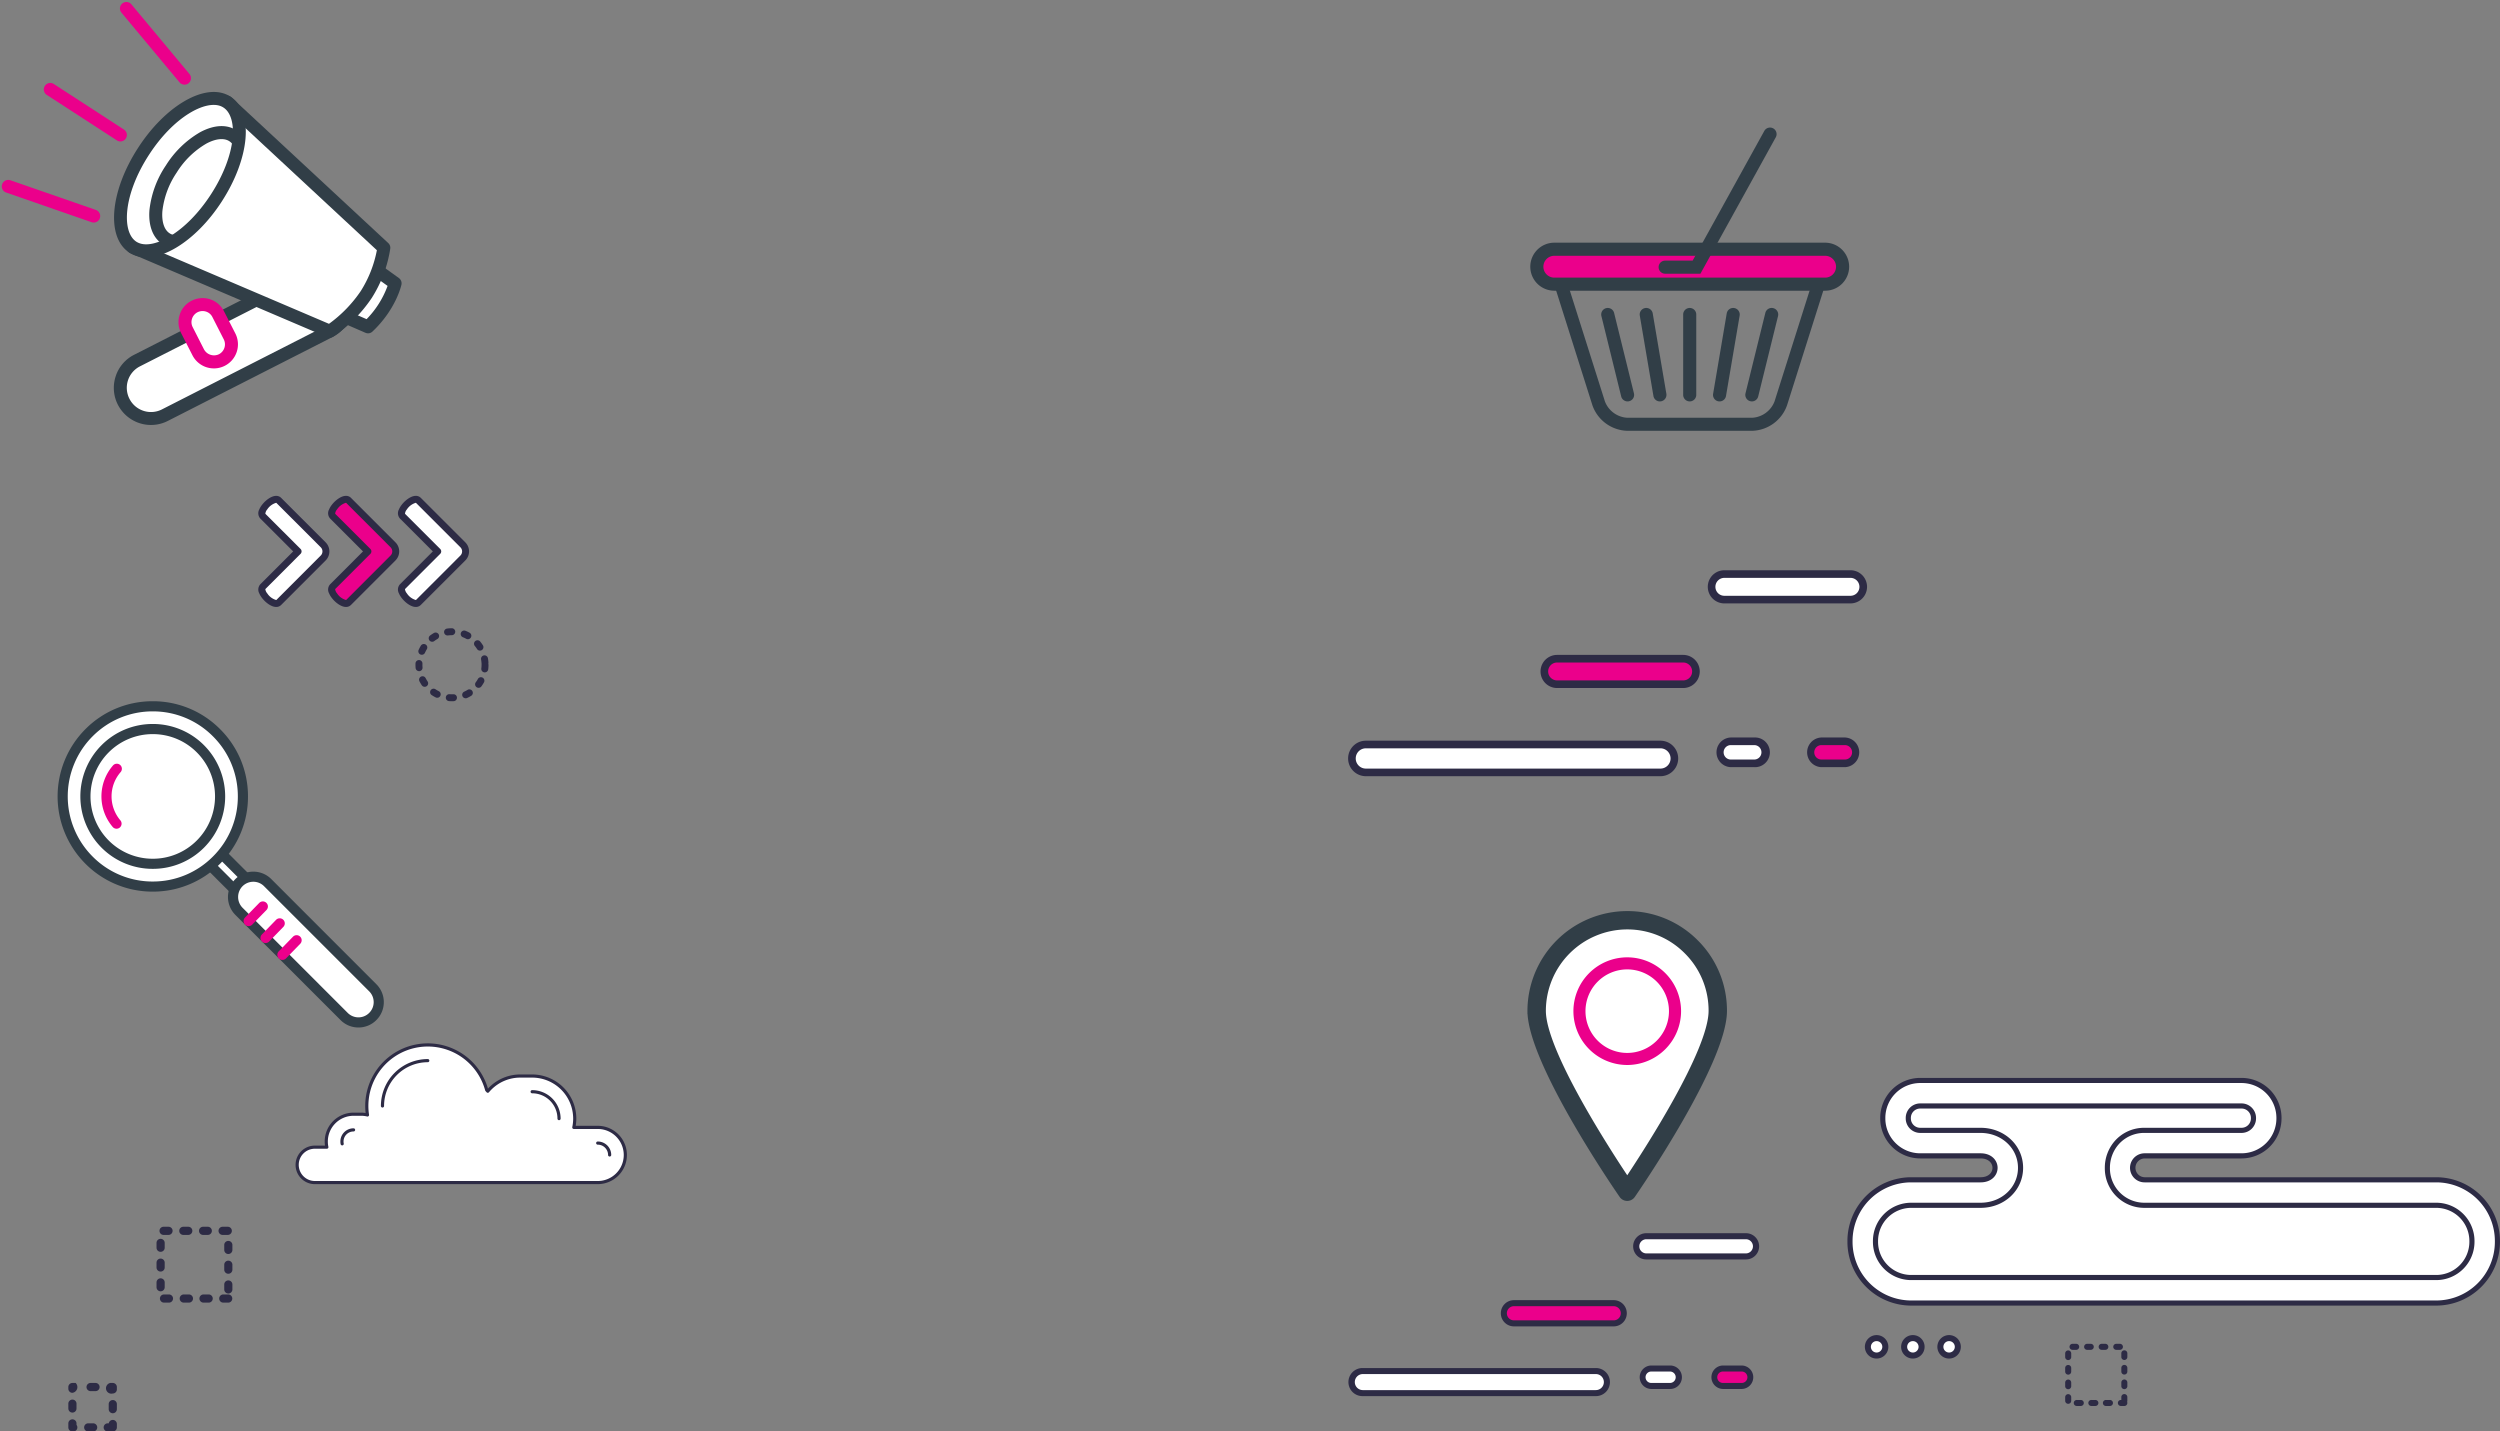 <svg xmlns="http://www.w3.org/2000/svg" width="791.209" height="453.039" viewBox="0 0 791.209 453.039">
  <rect x="0" y="0" width="791.209" height="453.039" fill="#808080" stroke="none"/>
  <g id="Group_1560" data-name="Group 1560" transform="translate(-668.588 -209.657)">
    <g id="Group_1549" data-name="Group 1549" transform="translate(1271.422 222.278)">
      <path id="Path_5175" data-name="Path 5175" d="M-54.908,87.524H-94.528A12.083,12.083,0,0,1-105.5,79.495l-11.5-36.354a7.207,7.207,0,0,1,.867-6.5,7.165,7.165,0,0,1,5.935-2.794h70.967A7.169,7.169,0,0,1-33.3,36.644a7.207,7.207,0,0,1,.867,6.5l-11.5,36.354A12.083,12.083,0,0,1-54.908,87.524ZM-110.205,38a3.063,3.063,0,0,0-2.586,1.1,3.093,3.093,0,0,0-.257,2.808l11.5,36.34a8.074,8.074,0,0,0,7.024,5.145h39.619a8.074,8.074,0,0,0,7.024-5.145l11.5-36.34a3.093,3.093,0,0,0-.257-2.808A3.069,3.069,0,0,0-39.238,38Z" transform="translate(6.652 36.198)" fill="#313e47"/>
      <path id="Path_5176" data-name="Path 5176" d="M-109.465,65.563a2.082,2.082,0,0,1-2.08-2.08V38.05a2.074,2.074,0,0,1,2.08-2.066A2.071,2.071,0,0,1-107.4,38.05V63.483A2.079,2.079,0,0,1-109.465,65.563Z" transform="translate(41.406 48.86)" fill="#313e47"/>
      <path id="Path_5177" data-name="Path 5177" d="M-107.142,65.564a2.056,2.056,0,0,1-2.039-1.726L-113.5,38.4a2.079,2.079,0,0,1,1.7-2.392,2.071,2.071,0,0,1,2.392,1.7l4.32,25.433a2.089,2.089,0,0,1-1.7,2.392A3.284,3.284,0,0,1-107.142,65.564Z" transform="translate(29.633 48.86)" fill="#313e47"/>
      <path id="Path_5178" data-name="Path 5178" d="M-106.95,65.567a2.089,2.089,0,0,1-2.011-1.581l-6.261-25.433a2.071,2.071,0,0,1,1.512-2.51,2.076,2.076,0,0,1,2.51,1.525L-104.925,63a2.062,2.062,0,0,1-1.525,2.5A1.93,1.93,0,0,1-106.95,65.567Z" transform="translate(19.206 48.857)" fill="#313e47"/>
      <path id="Path_5179" data-name="Path 5179" d="M-108.112,65.564a3.282,3.282,0,0,1-.354-.028,2.069,2.069,0,0,1-1.685-2.392l4.306-25.433a2.071,2.071,0,0,1,2.392-1.7,2.082,2.082,0,0,1,1.7,2.392l-4.32,25.433A2.061,2.061,0,0,1-108.112,65.564Z" transform="translate(49.49 48.86)" fill="#313e47"/>
      <path id="Path_5180" data-name="Path 5180" d="M-106.638,65.567a1.909,1.909,0,0,1-.485-.069,2.062,2.062,0,0,1-1.525-2.5l6.275-25.433a2.066,2.066,0,0,1,2.51-1.525,2.081,2.081,0,0,1,1.512,2.51l-6.275,25.433A2.077,2.077,0,0,1-106.638,65.567Z" transform="translate(58.236 48.857)" fill="#313e47"/>
      <path id="Path_5181" data-name="Path 5181" d="M-21.444,38.836a5.54,5.54,0,0,1-5.533,5.533h-85.715a5.54,5.54,0,0,1-5.533-5.533h0a5.54,5.54,0,0,1,5.533-5.533h85.715a5.54,5.54,0,0,1,5.533,5.533Z" transform="translate(1.768 32.952)" fill="#eb008b"/>
      <path id="Path_5182" data-name="Path 5182" d="M-25.208,48.2h-85.715a7.6,7.6,0,0,1-7.6-7.6,7.611,7.611,0,0,1,7.6-7.6h85.715a7.62,7.62,0,0,1,7.6,7.6A7.607,7.607,0,0,1-25.208,48.2Zm-85.715-11.052a3.462,3.462,0,0,0-3.453,3.453,3.464,3.464,0,0,0,3.453,3.46h85.715a3.464,3.464,0,0,0,3.453-3.46,3.462,3.462,0,0,0-3.453-3.453Z" transform="translate(0 31.184)" fill="#313e47"/>
      <path id="Path_5183" data-name="Path 5183" d="M-99.436,74.007h-11.156a2.08,2.08,0,0,1-2.073-2.08,2.073,2.073,0,0,1,2.073-2.066h8.695l22.68-41.041a2.082,2.082,0,0,1,2.822-.811,2.079,2.079,0,0,1,.811,2.822Z" transform="translate(34.754)" fill="#313e47"/>
    </g>
    <g id="Group_1550" data-name="Group 1550" transform="matrix(0.921, 0.391, -0.391, 0.921, 795.09, 216.258)">
      <path id="Path_5184" data-name="Path 5184" d="M-65.745,100.72a9.685,9.685,0,0,1-13.66,1.2h0A9.711,9.711,0,0,1-80.6,88.26L-42.99,43.45a9.71,9.71,0,0,1,13.66-1.2h0A9.7,9.7,0,0,1-28.14,55.909Z" transform="translate(46.116 43.099)" fill="#fff"/>
      <path id="Path_5185" data-name="Path 5185" d="M-71.571,107.85a11.8,11.8,0,0,1-7.543-2.738,11.707,11.707,0,0,1-4.152-7.988,11.665,11.665,0,0,1,2.706-8.558l37.605-44.829a11.733,11.733,0,0,1,9-4.193A11.732,11.732,0,0,1-26.409,42.3a11.639,11.639,0,0,1,4.152,7.974,11.63,11.63,0,0,1-2.7,8.572l-37.615,44.815A11.707,11.707,0,0,1-71.571,107.85Zm37.615-64.206A7.621,7.621,0,0,0-39.8,46.382L-77.419,91.2a7.619,7.619,0,0,0-1.765,5.579,7.647,7.647,0,0,0,2.715,5.185,7.591,7.591,0,0,0,4.9,1.789,7.615,7.615,0,0,0,5.861-2.724L-28.1,56.2a7.556,7.556,0,0,0,1.761-5.579,7.57,7.57,0,0,0-2.7-5.185A7.689,7.689,0,0,0-33.957,43.644Z" transform="translate(44.505 41.488)" fill="#313e47"/>
      <path id="Path_5186" data-name="Path 5186" d="M-66.709,38.353l6.519,1.469s1.362,7.145-2.511,16.027l-7.733-.07Z" transform="translate(91.292 37.164)" fill="#fff"/>
      <path id="Path_5187" data-name="Path 5187" d="M-61.093,59.5h-.014l-7.729-.065a2.049,2.049,0,0,1-1.589-.76,2.045,2.045,0,0,1-.4-1.724L-67.1,39.537a1.973,1.973,0,0,1,.894-1.307,2.062,2.062,0,0,1,1.561-.269l6.519,1.469a2.083,2.083,0,0,1,1.561,1.617c.051.32,1.441,7.877-2.646,17.223A2.024,2.024,0,0,1-61.093,59.5Zm-5.194-4.138,3.832.028a29.559,29.559,0,0,0,2-12.274l-3.072-.69Z" transform="translate(89.684 35.554)" fill="#313e47"/>
      <path id="Path_5188" data-name="Path 5188" d="M-17.964,85.771l-67.7-.134,9.5-53.869,63.664,23.038a38.506,38.506,0,0,1,.644,15.782A43.273,43.273,0,0,1-17.964,85.771Z" transform="translate(35.94 13.237)" fill="#fff"/>
      <path id="Path_5189" data-name="Path 5189" d="M-16.352,89.43h0l-67.714-.13a2.038,2.038,0,0,1-1.566-.737,2.134,2.134,0,0,1-.454-1.682l9.508-53.855a2.063,2.063,0,0,1,.992-1.427,2.036,2.036,0,0,1,1.719-.148L-10.2,54.484a2.005,2.005,0,0,1,1.27,1.353,40.465,40.465,0,0,1,.709,16.7,45.181,45.181,0,0,1-6.436,15.995A2.093,2.093,0,0,1-16.352,89.43ZM-81.61,85.2l64.137.12a41.507,41.507,0,0,0,5.208-13.488,37.153,37.153,0,0,0-.361-13.859L-72.955,36.14Z" transform="translate(34.328 11.631)" fill="#313e47"/>
      <path id="Path_5190" data-name="Path 5190" d="M-59.975,61.162c-2.632,14.873-10.777,25.864-18.219,24.557S-89.528,71.286-86.91,56.408-76.137,30.544-68.7,31.851-57.362,46.284-59.975,61.162Z" transform="translate(28.466 13.155)" fill="#fff"/>
      <path id="Path_5191" data-name="Path 5191" d="M-75.361,89.487a8.9,8.9,0,0,1-1.575-.148c-8.683-1.52-13.247-15.448-10.374-31.674C-84.67,42.628-76.5,31.3-68.3,31.3a9,9,0,0,1,1.575.134c8.683,1.534,13.233,15.448,10.379,31.688C-58.991,78.149-67.179,89.487-75.361,89.487ZM-68.3,35.4c-5.259,0-12.483,8.785-14.98,22.968-2.632,14.9,1.52,25.957,7.047,26.934a4.912,4.912,0,0,0,.871.065c5.245,0,12.469-8.771,14.98-22.968,2.618-14.9-1.534-25.943-7.061-26.921A4.876,4.876,0,0,0-68.3,35.4Z" transform="translate(26.852 11.551)" fill="#313e47"/>
      <path id="Path_5192" data-name="Path 5192" d="M-75.191,75.783a8.16,8.16,0,0,1-1.39-.12c-3.563-.63-6.408-3.563-8-8.266a31.269,31.269,0,0,1-.746-15.077,31.3,31.3,0,0,1,5.861-13.9c3.1-3.869,6.77-5.662,10.333-5.032a8.647,8.647,0,0,1,2.048.653,2.05,2.05,0,0,1,.973,2.738,2.042,2.042,0,0,1-2.724.973,4.2,4.2,0,0,0-1-.32c-1.992-.361-4.342.945-6.422,3.554a27.066,27.066,0,0,0-5.037,12.056,27.114,27.114,0,0,0,.6,13.034c1.08,3.179,2.831,5.194,4.819,5.542a3.766,3.766,0,0,0,1.27.014,2.064,2.064,0,0,1,2.321,1.747A2.054,2.054,0,0,1-74.028,75.7,8.185,8.185,0,0,1-75.191,75.783Z" transform="translate(35.119 18.671)" fill="#313e47"/>
      <path id="Path_5193" data-name="Path 5193" d="M-64.638,59.251a5.554,5.554,0,0,1-7.826.681L-78.5,54.868a5.576,5.576,0,0,1-.7-7.84h0a5.566,5.566,0,0,1,7.84-.676l6.033,5.06a5.566,5.566,0,0,1,.681,7.84Z" transform="translate(54.771 61.484)" fill="#fff"/>
      <path id="Path_5194" data-name="Path 5194" d="M-67.287,64.889a7.646,7.646,0,0,1-4.888-1.779l-6.037-5.06A7.532,7.532,0,0,1-80.9,52.884a7.489,7.489,0,0,1,1.751-5.556A7.6,7.6,0,0,1-73.311,44.6,7.583,7.583,0,0,1-68.423,46.4l6.033,5.046A7.593,7.593,0,0,1-59.7,56.609a7.567,7.567,0,0,1-1.751,5.556A7.6,7.6,0,0,1-67.287,64.889ZM-73.311,48.7a3.544,3.544,0,0,0-2.7,1.256,3.494,3.494,0,0,0-.8,2.562A3.432,3.432,0,0,0-75.567,54.9l6.024,5.06a3.6,3.6,0,0,0,4.953-.426,3.5,3.5,0,0,0,.8-2.562,3.478,3.478,0,0,0-1.242-2.377l-6.037-5.064A3.4,3.4,0,0,0-73.311,48.7Z" transform="translate(53.163 59.877)" fill="#eb008b"/>
      <path id="Path_5195" data-name="Path 5195" d="M-65.307,45.339a1.926,1.926,0,0,1-.936-.227L-91.773,32a2.055,2.055,0,0,1-.88-2.762,2.052,2.052,0,0,1,2.762-.885l25.521,13.113a2.059,2.059,0,0,1,.894,2.766A2.07,2.07,0,0,1-65.307,45.339Z" transform="translate(9.731 0)" fill="#eb008b"/>
      <path id="Path_5196" data-name="Path 5196" d="M-67.417,43.941a1.6,1.6,0,0,1-.361-.042L-93.8,39.321a2.057,2.057,0,0,1-1.668-2.377A2.044,2.044,0,0,1-93.1,35.276l26.04,4.592A2.048,2.048,0,0,1-65.4,42.245,2.054,2.054,0,0,1-67.417,43.941Z" transform="translate(0.197 25.863)" fill="#eb008b"/>
      <path id="Path_5197" data-name="Path 5197" d="M-93.51,48.068a2.043,2.043,0,0,1-2.043-1.909,2.048,2.048,0,0,1,1.909-2.192l28.533-1.923a2.053,2.053,0,0,1,2.192,1.909,2.051,2.051,0,0,1-1.909,2.192L-93.38,48.068Z" transform="translate(0 50.565)" fill="#eb008b"/>
    </g>
    <g id="Group_1553" data-name="Group 1553" transform="translate(750.36 366.584)">
      <g id="Group_1516" data-name="Group 1516" transform="translate(0 0)">
        <g id="Group_700" data-name="Group 700" transform="translate(0 0)">
          <g id="Group_697" data-name="Group 697" transform="translate(0 0.006)">
            <path id="Path_3760" data-name="Path 3760" d="M1030.909,225.987l11.153-11.155-11.153-11.149c-1.61-1.608,3.409-6.623,5.019-5.015L1050,212.743a2.957,2.957,0,0,1,0,4.179L1035.928,231C1034.318,232.612,1029.3,227.593,1030.909,225.987Z" transform="translate(-1029.493 -197.255)" fill="#fff"/>
            <path id="Path_3761" data-name="Path 3761" d="M1035.62,232.922c-1.967,0-4.521-2.343-5.325-4.283a2.5,2.5,0,0,1,.345-2.922l10.375-10.377-10.375-10.372a2.5,2.5,0,0,1-.345-2.922c.8-1.94,3.359-4.283,5.325-4.283a2.2,2.2,0,0,1,1.593.635l14.076,14.076a4.063,4.063,0,0,1,0,5.734l-14.074,14.079A2.2,2.2,0,0,1,1035.62,232.922Zm.039-32.969a5.032,5.032,0,0,0-2.848,2.1,2.317,2.317,0,0,0-.6,1.378l11.138,11.127a1.1,1.1,0,0,1,0,1.556L1032.2,227.272a2.521,2.521,0,0,0,.615,1.357,5.04,5.04,0,0,0,2.809,2.094.171.171,0,0,0,.061-.007l14.051-14.064a1.856,1.856,0,0,0,0-2.624Z" transform="translate(-1030.001 -197.762)" fill="#2d2b45"/>
          </g>
          <g id="Group_698" data-name="Group 698" transform="translate(22.096)">
            <path id="Path_3762" data-name="Path 3762" d="M1042.81,225.989l11.155-11.153-11.155-11.157c-1.612-1.6,3.409-6.621,5.013-5.015l14.077,14.081a2.959,2.959,0,0,1,0,4.181l-14.077,14.081C1046.219,232.61,1041.2,227.6,1042.81,225.989Z" transform="translate(-1041.393 -197.251)" fill="#eb008b"/>
            <path id="Path_3763" data-name="Path 3763" d="M1047.522,232.927c-1.972,0-4.527-2.345-5.327-4.287a2.488,2.488,0,0,1,.347-2.921l10.375-10.375-10.377-10.379a2.487,2.487,0,0,1-.345-2.919c.8-1.94,3.355-4.287,5.325-4.287a2.19,2.19,0,0,1,1.589.635l14.078,14.081a4.062,4.062,0,0,1,0,5.735l-14.078,14.081A2.186,2.186,0,0,1,1047.522,232.927Zm.032-32.977a5.053,5.053,0,0,0-2.843,2.1,2.29,2.29,0,0,0-.6,1.38l11.142,11.135a1.1,1.1,0,0,1,0,1.554L1044.1,227.275a2.489,2.489,0,0,0,.613,1.357,5.052,5.052,0,0,0,2.813,2.094.224.224,0,0,0,.058-.006l14.05-14.064a1.857,1.857,0,0,0,0-2.627Z" transform="translate(-1041.901 -197.759)" fill="#2d2b45"/>
          </g>
          <g id="Group_699" data-name="Group 699" transform="translate(44.196 0.002)">
            <path id="Path_3764" data-name="Path 3764" d="M1054.711,225.989l11.153-11.155-11.153-11.153c-1.6-1.606,3.407-6.625,5.019-5.013l14.077,14.076a2.961,2.961,0,0,1,0,4.181L1059.73,231C1058.118,232.611,1053.107,227.595,1054.711,225.989Z" transform="translate(-1053.295 -197.253)" fill="#fff"/>
            <path id="Path_3765" data-name="Path 3765" d="M1059.422,232.924c-1.964,0-4.517-2.341-5.321-4.282a2.5,2.5,0,0,1,.342-2.924l10.377-10.377-10.377-10.375a2.5,2.5,0,0,1-.342-2.924c.8-1.938,3.357-4.282,5.321-4.282a2.205,2.205,0,0,1,1.595.637l14.079,14.076a4.061,4.061,0,0,1,0,5.737l-14.079,14.077A2.2,2.2,0,0,1,1059.422,232.924Zm.039-32.971a5.041,5.041,0,0,0-2.846,2.1,2.324,2.324,0,0,0-.6,1.381l11.138,11.129a1.1,1.1,0,0,1,0,1.556L1056,227.274a2.563,2.563,0,0,0,.616,1.359,5.048,5.048,0,0,0,2.807,2.091.218.218,0,0,0,.06-.006l14.058-14.064a1.855,1.855,0,0,0,0-2.625Z" transform="translate(-1053.805 -197.76)" fill="#2d2b45"/>
          </g>
        </g>
        <path id="Path_3766" data-name="Path 3766" d="M1068.338,243.431c-.319,0-.637-.013-.95-.039a1.1,1.1,0,1,1,.182-2.193,9.042,9.042,0,0,0,1.186.022,1.081,1.081,0,0,1,1.149,1.047,1.1,1.1,0,0,1-1.047,1.151C1068.685,243.428,1068.513,243.431,1068.338,243.431Zm4.326-.932a1.1,1.1,0,0,1-.458-2.1,9.243,9.243,0,0,0,1.049-.561,1.1,1.1,0,1,1,1.157,1.872,11.178,11.178,0,0,1-1.292.691A1.077,1.077,0,0,1,1072.664,242.5Zm-9.007-.167a1.117,1.117,0,0,1-.49-.117,11.666,11.666,0,0,1-1.27-.741,1.1,1.1,0,0,1,1.227-1.827,9.483,9.483,0,0,0,1.028.6,1.1,1.1,0,0,1-.5,2.085Zm13.09-3.147a1.1,1.1,0,0,1-.882-1.753,9.109,9.109,0,0,0,.646-1,1.1,1.1,0,1,1,1.918,1.073,11.186,11.186,0,0,1-.795,1.235A1.1,1.1,0,0,1,1076.747,239.185Zm-17.048-.317a1.1,1.1,0,0,1-.91-.479,11.359,11.359,0,0,1-.75-1.264,1.1,1.1,0,1,1,1.961-1,9.178,9.178,0,0,0,.6,1.021,1.1,1.1,0,0,1-.9,1.721Zm19.012-4.566a1.15,1.15,0,0,1-.139-.009,1.1,1.1,0,0,1-.954-1.229,9.34,9.34,0,0,0,.074-1.188.961.961,0,0,1,.03-.243,1.108,1.108,0,0,1-.044-.251,8.779,8.779,0,0,0-.134-1.177,1.1,1.1,0,0,1,2.165-.392,11.469,11.469,0,0,1,.169,1.461,1.3,1.3,0,0,0,.015.6,11.468,11.468,0,0,1-.091,1.465A1.1,1.1,0,0,1,1078.711,234.3Zm-20.787-.386a1.1,1.1,0,0,1-1.1-1c-.032-.34-.047-.683-.048-1.032l.007-.431a1.122,1.122,0,0,1,1.138-1.06,1.1,1.1,0,0,1,1.064,1.138l-.008.349c0,.284.013.566.036.845a1.1,1.1,0,0,1-1,1.192C1057.987,233.914,1057.953,233.916,1057.924,233.916Zm.858-5.191a1.1,1.1,0,0,1-1-1.548,11.688,11.688,0,0,1,.683-1.3,1.1,1.1,0,1,1,1.879,1.142,9.869,9.869,0,0,0-.553,1.055A1.1,1.1,0,0,1,1058.782,228.725Zm18.411-1.311a1.1,1.1,0,0,1-.932-.514,9.424,9.424,0,0,0-.7-.964,1.1,1.1,0,0,1,1.7-1.4,11.468,11.468,0,0,1,.856,1.188,1.1,1.1,0,0,1-.928,1.688Zm-15.128-2.806a1.1,1.1,0,0,1-.659-1.979,11.041,11.041,0,0,1,1.229-.806,1.1,1.1,0,0,1,1.084,1.914,9.2,9.2,0,0,0-.995.652A1.086,1.086,0,0,1,1062.064,224.608Zm11.3-.8a1.1,1.1,0,0,1-.527-.136,8.9,8.9,0,0,0-1.079-.505,1.1,1.1,0,0,1,.8-2.048,11.46,11.46,0,0,1,1.331.622,1.1,1.1,0,0,1-.529,2.066Zm-6.43-1.19a1.1,1.1,0,0,1-.145-2.191,11.88,11.88,0,0,1,1.461-.1h.011a1.1,1.1,0,0,1,.009,2.2,9.3,9.3,0,0,0-1.19.085A1.333,1.333,0,0,1,1066.93,222.616Z" transform="translate(-1007.06 -178.428)" fill="#2d2b45"/>
      </g>
    </g>
    <g id="Group_1554" data-name="Group 1554" transform="translate(271.848 -248.789)">
      <g id="Group_598" data-name="Group 598" transform="translate(823.396 692.864)">
        <path id="Path_3601" data-name="Path 3601" d="M1510.839,410.647a4.417,4.417,0,0,1,4.417,4.413h0a4.418,4.418,0,0,1-4.417,4.415h-93.222a4.413,4.413,0,0,1-4.413-4.415h0a4.412,4.412,0,0,1,4.413-4.413Z" transform="translate(-1411.997 -409.442)" fill="#fff"/>
        <path id="Path_3602" data-name="Path 3602" d="M1511.453,421.293H1418.23a5.619,5.619,0,1,1,0-11.238h93.223a5.619,5.619,0,1,1,0,11.238Zm-93.223-8.826a3.208,3.208,0,0,0,0,6.416h93.223a3.208,3.208,0,1,0,0-6.416Z" transform="translate(-1412.611 -410.055)" fill="#2d2b45"/>
      </g>
      <g id="Group_599" data-name="Group 599" transform="translate(937.229 638.921)">
        <path id="Path_3603" data-name="Path 3603" d="M1513.076,384.145a4.042,4.042,0,0,1,4.04,4.04h0a4.042,4.042,0,0,1-4.04,4.042h-39.907a4.043,4.043,0,0,1-4.041-4.042h0a4.044,4.044,0,0,1,4.041-4.04Z" transform="translate(-1467.923 -382.94)" fill="#fff"/>
        <path id="Path_3604" data-name="Path 3604" d="M1513.689,394.046h-39.907a5.246,5.246,0,0,1,0-10.493h39.907a5.246,5.246,0,0,1,0,10.493Zm-39.907-8.083a2.836,2.836,0,0,0,0,5.673h39.907a2.836,2.836,0,0,0,0-5.673Z" transform="translate(-1468.537 -383.553)" fill="#2d2b45"/>
      </g>
      <g id="Group_600" data-name="Group 600" transform="translate(884.292 665.711)">
        <path id="Path_3605" data-name="Path 3605" d="M1487.063,397.307a4.039,4.039,0,0,1,4.041,4.038h0a4.041,4.041,0,0,1-4.041,4.038h-39.9a4.036,4.036,0,0,1-4.037-4.038h0a4.034,4.034,0,0,1,4.037-4.038Z" transform="translate(-1441.916 -396.102)" fill="#eb008b"/>
        <path id="Path_3606" data-name="Path 3606" d="M1487.676,407.2h-39.9a5.243,5.243,0,0,1,0-10.486h39.9a5.243,5.243,0,1,1,0,10.486Zm-39.9-8.077a2.833,2.833,0,0,0,0,5.667h39.9a2.833,2.833,0,0,0,0-5.667Z" transform="translate(-1442.529 -396.715)" fill="#2d2b45"/>
      </g>
      <g id="Group_601" data-name="Group 601" transform="translate(939.787 691.85)">
        <path id="Path_3607" data-name="Path 3607" d="M1481.366,410.148a3.484,3.484,0,0,1,3.491,3.491h0a3.489,3.489,0,0,1-3.491,3.491h-7.494a3.492,3.492,0,0,1-3.487-3.491h0a3.486,3.486,0,0,1,3.487-3.491Z" transform="translate(-1469.182 -408.945)" fill="#fff"/>
        <path id="Path_3608" data-name="Path 3608" d="M1481.978,418.948h-7.495a4.7,4.7,0,0,1,0-9.391h7.495a4.7,4.7,0,1,1,0,9.391Zm-7.495-6.981a2.285,2.285,0,0,0,0,4.569h7.495a2.285,2.285,0,0,0,0-4.569Z" transform="translate(-1469.794 -409.557)" fill="#2d2b45"/>
      </g>
      <g id="Group_602" data-name="Group 602" transform="translate(968.467 691.85)">
        <path id="Path_3609" data-name="Path 3609" d="M1495.463,410.148a3.485,3.485,0,0,1,3.487,3.491h0a3.491,3.491,0,0,1-3.487,3.491h-7.5a3.493,3.493,0,0,1-3.487-3.491h0a3.488,3.488,0,0,1,3.487-3.491Z" transform="translate(-1483.271 -408.945)" fill="#eb008b"/>
        <path id="Path_3610" data-name="Path 3610" d="M1496.076,418.948h-7.5a4.7,4.7,0,0,1,0-9.391h7.5a4.7,4.7,0,0,1,0,9.391Zm-7.5-6.981a2.285,2.285,0,0,0,0,4.569h7.5a2.285,2.285,0,0,0,0-4.569Z" transform="translate(-1483.884 -409.557)" fill="#2d2b45"/>
      </g>
    </g>
    <g id="Group_1555" data-name="Group 1555" transform="translate(1215.846 448.178)">
      <path id="Path_5245" data-name="Path 5245" d="M-5.38,79.636c0,15.814-28.651,57.251-28.651,57.251S-62.695,95.45-62.695,79.636A28.668,28.668,0,0,1-34.031,50.972,28.658,28.658,0,0,1-5.38,79.636Z" transform="translate(1.77 1.758)" fill="#fff"/>
      <path id="Path_5246" data-name="Path 5246" d="M-32.261,140.553a1.9,1.9,0,0,1-1.578-.827c-1.183-1.7-29.007-42.111-29.007-58.332A30.618,30.618,0,0,1-32.261,50.822h0a30.332,30.332,0,0,1,21.6,8.957A30.34,30.34,0,0,1-1.7,81.394c0,16.221-27.811,56.628-28.994,58.332A1.909,1.909,0,0,1-32.261,140.553Zm0-85.927h0A26.79,26.79,0,0,0-59.016,81.394c0,12.951,20.8,44.961,26.755,53.841,5.941-8.88,26.743-40.89,26.743-53.841a26.505,26.505,0,0,0-7.837-18.918A26.532,26.532,0,0,0-32.261,54.626Z" transform="translate(0 0)" fill="#313e47" stroke="#313e47" stroke-width="2"/>
      <path id="Path_5247" data-name="Path 5247" d="M-31.378,67.171A15.116,15.116,0,0,1-46.492,82.285a15.122,15.122,0,0,1-15.14-15.114,15.124,15.124,0,0,1,15.14-15.127A15.119,15.119,0,0,1-31.378,67.171Z" transform="translate(14.231 14.325)" fill="#fff"/>
      <path id="Path_5248" data-name="Path 5248" d="M-44.746,85.965A17.052,17.052,0,0,1-61.781,68.929,17.044,17.044,0,0,1-44.746,51.894,17.052,17.052,0,0,1-27.71,68.929,17.06,17.06,0,0,1-44.746,85.965Zm0-30.254A13.216,13.216,0,0,0-57.964,68.929,13.224,13.224,0,0,0-44.746,82.148,13.229,13.229,0,0,0-31.54,68.929,13.221,13.221,0,0,0-44.746,55.711Z" transform="translate(12.484 12.567)" fill="#eb008b"/>
    </g>
    <g id="Group_1556" data-name="Group 1556" transform="translate(-12612.602 -4512.22)">
      <g id="Group_596" data-name="Group 596" transform="translate(13865.871 5063.019)">
        <path id="Path_3597" data-name="Path 3597" d="M1562.591,371.693H1396.427a19.368,19.368,0,0,1-19.372-19.369v-.263a19.366,19.366,0,0,1,19.372-19.369h21.957c6.106,0,6.106-7.572,0-7.572h-19.1a11.846,11.846,0,0,1-11.847-11.849v-.163a11.858,11.858,0,0,1,11.847-11.852h101.687a11.861,11.861,0,0,1,11.85,11.852v.163a11.849,11.849,0,0,1-11.85,11.849h-30.686c-4.93,0-4.93,7.572,0,7.572h92.306a19.374,19.374,0,0,1,19.369,19.369v.263A19.375,19.375,0,0,1,1562.591,371.693Z" transform="translate(-1376.244 -300.445)" fill="#fff"/>
        <path id="Path_3598" data-name="Path 3598" d="M1562.81,372.722H1396.645a20.2,20.2,0,0,1-20.183-20.18v-.263a20.2,20.2,0,0,1,20.183-20.18H1418.6c2.588,0,3.768-1.543,3.768-2.976s-1.181-2.976-3.768-2.976h-19.1a12.674,12.674,0,0,1-12.659-12.66v-.163a12.675,12.675,0,0,1,12.659-12.662H1501.19a12.674,12.674,0,0,1,12.659,12.662v.163a12.673,12.673,0,0,1-12.659,12.66H1470.5a2.977,2.977,0,0,0,0,5.951h92.307a20.2,20.2,0,0,1,20.18,20.18v.263A20.2,20.2,0,0,1,1562.81,372.722Zm-166.165-39a18.581,18.581,0,0,0-18.56,18.559v.263a18.582,18.582,0,0,0,18.56,18.56H1562.81a18.581,18.581,0,0,0,18.559-18.56v-.263a18.581,18.581,0,0,0-18.559-18.559H1470.5a4.6,4.6,0,0,1,0-9.2h30.687a11.051,11.051,0,0,0,11.04-11.037v-.163a11.053,11.053,0,0,0-11.04-11.041H1399.5a11.051,11.051,0,0,0-11.037,11.041v.163a11.048,11.048,0,0,0,11.037,11.037h19.1c3.54,0,5.39,2.313,5.39,4.6s-1.85,4.6-5.39,4.6Z" transform="translate(-1376.463 -300.664)" fill="#2d2b45"/>
      </g>
      <g id="Group_597" data-name="Group 597" transform="translate(13873.94 5071.092)">
        <path id="Path_3599" data-name="Path 3599" d="M1382.949,349.883a11.317,11.317,0,0,1,11.3-11.3h21.957c7.092,0,12.65-5.206,12.65-11.856s-5.558-11.856-12.65-11.856h-19.1a3.78,3.78,0,0,1-3.777-3.778v-.163a3.78,3.78,0,0,1,3.777-3.778h101.687a3.785,3.785,0,0,1,3.779,3.778v.163a3.785,3.785,0,0,1-3.779,3.778h-30.687a11.541,11.541,0,0,0-8.871,3.96,12.032,12.032,0,0,0-2.9,7.9,11.687,11.687,0,0,0,11.77,11.856h92.307a11.316,11.316,0,0,1,11.3,11.3v.263a11.313,11.313,0,0,1-11.3,11.3H1394.25a11.314,11.314,0,0,1-11.3-11.3Z" transform="translate(-1382.137 -306.341)" fill="#fff"/>
        <path id="Path_3600" data-name="Path 3600" d="M1560.634,362.474H1394.469a12.125,12.125,0,0,1-12.113-12.109V350.1a12.126,12.126,0,0,1,12.113-12.112h21.957c6.64,0,11.838-4.85,11.838-11.045s-5.2-11.045-11.838-11.045h-19.1a4.593,4.593,0,0,1-4.587-4.589v-.163a4.592,4.592,0,0,1,4.587-4.589h101.687a4.6,4.6,0,0,1,4.591,4.589v.163a4.6,4.6,0,0,1-4.591,4.589h-30.687a10.754,10.754,0,0,0-8.26,3.682,11.226,11.226,0,0,0-2.7,7.363,10.886,10.886,0,0,0,10.96,11.045h92.307a12.126,12.126,0,0,1,12.112,12.112v.263A12.124,12.124,0,0,1,1560.634,362.474Zm-166.164-22.861a10.5,10.5,0,0,0-10.491,10.489v.263a10.5,10.5,0,0,0,10.491,10.486h166.164a10.5,10.5,0,0,0,10.49-10.486V350.1a10.5,10.5,0,0,0-10.49-10.489h-92.307a12.489,12.489,0,0,1-12.58-12.668,12.843,12.843,0,0,1,3.1-8.427,12.348,12.348,0,0,1,9.472-4.241h30.7a2.968,2.968,0,0,0,2.967-2.966v-.163a2.97,2.97,0,0,0-2.967-2.967H1397.327a2.968,2.968,0,0,0-2.964,2.967v.163a2.967,2.967,0,0,0,2.964,2.966h19.1c7.549,0,13.462,5.565,13.462,12.668s-5.913,12.668-13.462,12.668Z" transform="translate(-1382.356 -306.56)" fill="#2d2b45"/>
      </g>
      <g id="Group_598-2" data-name="Group 598" transform="translate(13708.01 5154.838)">
        <path id="Path_3601-2" data-name="Path 3601" d="M1490.438,410.647a3.494,3.494,0,0,1,3.494,3.491h0a3.5,3.5,0,0,1-3.494,3.492h-73.743a3.491,3.491,0,0,1-3.491-3.492h0a3.49,3.49,0,0,1,3.491-3.491Z" transform="translate(-1412.249 -409.694)" fill="#fff"/>
        <path id="Path_3602-2" data-name="Path 3602" d="M1490.8,418.945h-73.744a4.445,4.445,0,1,1,0-8.889H1490.8a4.445,4.445,0,1,1,0,8.889Zm-73.744-6.982a2.538,2.538,0,0,0,0,5.075H1490.8a2.538,2.538,0,1,0,0-5.075Z" transform="translate(-1412.611 -410.055)" fill="#2d2b45"/>
      </g>
      <g id="Group_599-2" data-name="Group 599" transform="translate(13798.056 5112.168)">
        <path id="Path_3603-2" data-name="Path 3603" d="M1503.893,384.145a3.2,3.2,0,0,1,3.2,3.2h0a3.2,3.2,0,0,1-3.2,3.2h-31.568a3.2,3.2,0,0,1-3.2-3.2h0a3.2,3.2,0,0,1,3.2-3.2Z" transform="translate(-1468.175 -383.192)" fill="#fff"/>
        <path id="Path_3604-2" data-name="Path 3604" d="M1504.254,391.853h-31.568a4.15,4.15,0,0,1,0-8.3h31.568a4.15,4.15,0,0,1,0,8.3Zm-31.568-6.394a2.244,2.244,0,0,0,0,4.487h31.568a2.244,2.244,0,0,0,0-4.487Z" transform="translate(-1468.537 -383.553)" fill="#2d2b45"/>
      </g>
      <g id="Group_600-2" data-name="Group 600" transform="translate(13756.181 5133.36)">
        <path id="Path_3605-2" data-name="Path 3605" d="M1477.882,397.307a3.2,3.2,0,0,1,3.2,3.194h0a3.2,3.2,0,0,1-3.2,3.195h-31.567a3.193,3.193,0,0,1-3.194-3.195h0a3.192,3.192,0,0,1,3.194-3.194Z" transform="translate(-1442.168 -396.354)" fill="#eb008b"/>
        <path id="Path_3606-2" data-name="Path 3606" d="M1478.243,405.01h-31.566a4.148,4.148,0,0,1,0-8.3h31.566a4.148,4.148,0,1,1,0,8.3Zm-31.566-6.389a2.241,2.241,0,0,0,0,4.483h31.566a2.241,2.241,0,1,0,0-4.483Z" transform="translate(-1442.529 -396.715)" fill="#2d2b45"/>
      </g>
      <g id="Group_601-2" data-name="Group 601" transform="translate(13800.079 5154.037)">
        <path id="Path_3607-2" data-name="Path 3607" d="M1479.071,410.148a2.755,2.755,0,0,1,2.761,2.761h0a2.76,2.76,0,0,1-2.761,2.761h-5.928a2.762,2.762,0,0,1-2.758-2.761h0a2.758,2.758,0,0,1,2.758-2.761Z" transform="translate(-1469.433 -409.196)" fill="#fff"/>
        <path id="Path_3608-2" data-name="Path 3608" d="M1479.432,416.986H1473.5a3.715,3.715,0,0,1,0-7.429h5.929a3.715,3.715,0,1,1,0,7.429Zm-5.929-5.523a1.807,1.807,0,0,0,0,3.615h5.929a1.807,1.807,0,0,0,0-3.615Z" transform="translate(-1469.794 -409.557)" fill="#2d2b45"/>
      </g>
      <g id="Group_602-2" data-name="Group 602" transform="translate(13822.766 5154.037)">
        <path id="Path_3609-2" data-name="Path 3609" d="M1493.167,410.148a2.757,2.757,0,0,1,2.758,2.761h0a2.761,2.761,0,0,1-2.758,2.761h-5.933a2.763,2.763,0,0,1-2.758-2.761h0a2.759,2.759,0,0,1,2.758-2.761Z" transform="translate(-1483.523 -409.196)" fill="#eb008b"/>
        <path id="Path_3610-2" data-name="Path 3610" d="M1493.529,416.986H1487.6a3.715,3.715,0,0,1,0-7.429h5.933a3.715,3.715,0,0,1,0,7.429Zm-5.933-5.523a1.807,1.807,0,0,0,0,3.615h5.933a1.807,1.807,0,0,0,0-3.615Z" transform="translate(-1483.884 -409.557)" fill="#2d2b45"/>
      </g>
      <g id="Group_606" data-name="Group 606" transform="translate(13871.392 5144.412)">
        <g id="Group_603" data-name="Group 603">
          <path id="Path_3613" data-name="Path 3613" d="M1455.332,360.7a2.761,2.761,0,1,1-2.764,2.758A2.762,2.762,0,0,1,1455.332,360.7Z" transform="translate(-1451.614 -359.743)" fill="#fff"/>
          <path id="Path_3614" data-name="Path 3614" d="M1455.694,367.531a3.714,3.714,0,1,1,3.71-3.716A3.719,3.719,0,0,1,1455.694,367.531Zm0-5.521a1.807,1.807,0,1,0,1.8,1.8A1.809,1.809,0,0,0,1455.694,362.01Z" transform="translate(-1451.976 -360.104)" fill="#2d2b45"/>
        </g>
        <g id="Group_604" data-name="Group 604" transform="translate(11.474)">
          <path id="Path_3615" data-name="Path 3615" d="M1462.455,360.7a2.761,2.761,0,1,1-2.762,2.758A2.764,2.764,0,0,1,1462.455,360.7Z" transform="translate(-1458.741 -359.743)" fill="#fff"/>
          <path id="Path_3616" data-name="Path 3616" d="M1462.816,367.531a3.714,3.714,0,1,1,3.715-3.716A3.717,3.717,0,0,1,1462.816,367.531Zm0-5.521a1.807,1.807,0,1,0,1.808,1.8A1.809,1.809,0,0,0,1462.816,362.01Z" transform="translate(-1459.102 -360.104)" fill="#2d2b45"/>
        </g>
        <g id="Group_605" data-name="Group 605" transform="translate(22.941)">
          <path id="Path_3617" data-name="Path 3617" d="M1469.585,360.7a2.761,2.761,0,1,1-2.768,2.758A2.762,2.762,0,0,1,1469.585,360.7Z" transform="translate(-1465.862 -359.743)" fill="#fff"/>
          <path id="Path_3618" data-name="Path 3618" d="M1469.947,367.531a3.714,3.714,0,1,1,3.708-3.716A3.722,3.722,0,0,1,1469.947,367.531Zm0-5.521a1.807,1.807,0,1,0,1.8,1.8A1.811,1.811,0,0,0,1469.947,362.01Z" transform="translate(-1466.224 -360.104)" fill="#2d2b45"/>
        </g>
      </g>
      <path id="Path_3627" data-name="Path 3627" d="M1510.071,381.492h-1.155a.952.952,0,0,1,0-1.9h.2v-.915a.953.953,0,1,1,1.906,0v1.153a.975.975,0,0,1-.068.357.955.955,0,0,1-.885,1.309Zm-4.613,0H1504.3a.952.952,0,1,1,0-1.9h1.155a.952.952,0,1,1,0,1.9Zm-4.615,0h-1.153a.952.952,0,1,1,0-1.9h1.153a.952.952,0,1,1,0,1.9Zm-4.613,0h-1.153a.952.952,0,1,1,0-1.9h1.153a.952.952,0,1,1,0,1.9Zm-3.927-.686a.954.954,0,0,1-.955-.952V378.7a.955.955,0,0,1,1.91,0v1.154A.954.954,0,0,1,1492.3,380.806Zm0-4.615a.955.955,0,0,1-.955-.953v-1.153a.955.955,0,0,1,1.91,0v1.153A.955.955,0,0,1,1492.3,376.192Zm17.768-.026a.953.953,0,0,1-.953-.953V374.06a.953.953,0,1,1,1.906,0v1.153A.953.953,0,0,1,1510.071,376.166Zm-17.768-4.587a.955.955,0,0,1-.955-.953v-1.154a.955.955,0,0,1,1.91,0v1.154A.955.955,0,0,1,1492.3,371.579Zm17.768-.027a.952.952,0,0,1-.953-.955v-1.151a.953.953,0,1,1,1.906,0V370.6A.953.953,0,0,1,1510.071,371.551Zm-17.768-4.584a.956.956,0,0,1-.955-.955v-1.153a.955.955,0,0,1,1.91,0v1.153A.956.956,0,0,1,1492.3,366.967Zm17.768-.029a.953.953,0,0,1-.953-.953v-1.154a.953.953,0,0,1,1.906,0v1.154A.953.953,0,0,1,1510.071,366.938Zm-1.4-3.212h-1.153a.954.954,0,1,1,0-1.908h1.153a.954.954,0,1,1,0,1.908Zm-4.613,0H1502.9a.954.954,0,0,1,0-1.908h1.154a.954.954,0,1,1,0,1.908Zm-4.613,0h-1.153a.954.954,0,1,1,0-1.908h1.153a.954.954,0,0,1,0,1.908Zm-4.615,0h-1.154a.954.954,0,0,1,0-1.908h1.154a.954.954,0,0,1,0,1.908Z" transform="translate(12443.438 4785.354)" fill="#2d2b45"/>
    </g>
    <g id="Group_1557" data-name="Group 1557" transform="translate(733.176 406.179)">
      <g id="Group_1556-2" data-name="Group 1556" transform="translate(0.24 72.024)">
        <rect id="Rectangle_828" data-name="Rectangle 828" width="5.13" height="12.842" transform="translate(1.61 5.23) rotate(-45)" fill="#fff"/>
        <path id="Path_5250" data-name="Path 5250" d="M-31.312,45.683a1.6,1.6,0,0,1-1.134-.471l-9.082-9.071a1.6,1.6,0,0,1,0-2.268l3.637-3.637a1.6,1.6,0,0,1,1.123-.471h0a1.628,1.628,0,0,1,1.145.471l9.071,9.082a1.582,1.582,0,0,1,0,2.257l-3.626,3.637A1.641,1.641,0,0,1-31.312,45.683ZM-38.126,35l6.814,6.814,1.358-1.358-6.814-6.814Z" transform="translate(42.001 -29.766)" fill="#313e47"/>
      </g>
      <g id="Group_1557-2" data-name="Group 1557" transform="translate(7.559 79.341)">
        <path id="Path_5251" data-name="Path 5251" d="M3.07,65.763a6.43,6.43,0,0,1,0,9.082h0a6.43,6.43,0,0,1-9.082,0L-39.289,41.556a6.417,6.417,0,0,1,0-9.071h0a6.411,6.411,0,0,1,9.082,0Z" transform="translate(42.776 -28.998)" fill="#fff"/>
        <path id="Path_5252" data-name="Path 5252" d="M-.017,79.773a7.944,7.944,0,0,1-5.669-2.353L-38.974,44.142a8.044,8.044,0,0,1,0-11.349,8.021,8.021,0,0,1,5.68-2.343,8.022,8.022,0,0,1,5.68,2.343L5.652,66.081a8.006,8.006,0,0,1,0,11.339A7.926,7.926,0,0,1-.017,79.773ZM-33.294,33.648a4.826,4.826,0,0,0-3.412,1.412,4.855,4.855,0,0,0,0,6.814L-3.418,75.152a4.8,4.8,0,0,0,3.4,1.412,4.783,4.783,0,0,0,3.4-1.412A4.783,4.783,0,0,0,4.8,71.75a4.807,4.807,0,0,0-1.412-3.412L-29.893,35.06A4.764,4.764,0,0,0-33.294,33.648Z" transform="translate(41.317 -30.45)" fill="#313e47"/>
      </g>
      <g id="Group_1559" data-name="Group 1559" transform="translate(-46.357 25.408)">
        <g id="Group_1558" data-name="Group 1558">
          <circle id="Ellipse_306" data-name="Ellipse 306" cx="28.523" cy="28.523" r="28.523" transform="translate(1.594 1.603)" fill="#fff"/>
          <path id="Path_5253" data-name="Path 5253" d="M-16.241,85.663a29.928,29.928,0,0,1-21.308-8.825,30.163,30.163,0,0,1,0-42.605,29.884,29.884,0,0,1,21.308-8.825,29.878,29.878,0,0,1,21.3,8.825,29.894,29.894,0,0,1,8.836,21.308,29.888,29.888,0,0,1-8.836,21.3A29.922,29.922,0,0,1-16.241,85.663Zm0-57.046A26.705,26.705,0,0,0-35.27,36.5a26.935,26.935,0,0,0,0,38.07,26.671,26.671,0,0,0,19.03,7.894A26.708,26.708,0,0,0,2.789,74.57a26.708,26.708,0,0,0,7.894-19.03A26.714,26.714,0,0,0,2.789,36.5,26.742,26.742,0,0,0-16.241,28.617Z" transform="translate(46.358 -25.408)" fill="#313e47"/>
        </g>
        <path id="Path_5254" data-name="Path 5254" d="M-22.769,71.927A22.784,22.784,0,0,1-38.985,65.22a22.964,22.964,0,0,1,0-32.422,22.794,22.794,0,0,1,16.216-6.718A22.813,22.813,0,0,1-6.553,32.8a22.964,22.964,0,0,1,0,32.422A22.8,22.8,0,0,1-22.769,71.927Zm0-42.637a19.633,19.633,0,0,0-13.949,5.776,19.756,19.756,0,0,0,0,27.886,19.633,19.633,0,0,0,13.949,5.776A19.59,19.59,0,0,0-8.831,62.953a19.736,19.736,0,0,0,0-27.886A19.59,19.59,0,0,0-22.769,29.29Z" transform="translate(52.886 -18.882)" fill="#313e47"/>
        <path id="Path_5255" data-name="Path 5255" d="M-40.284,47.83a1.6,1.6,0,0,1-1.219-.567A14.914,14.914,0,0,1-41.4,27.806a1.605,1.605,0,0,1,2.257-.16,1.6,1.6,0,0,1,.15,2.268,11.713,11.713,0,0,0-.075,15.264,1.61,1.61,0,0,1-.182,2.268A1.58,1.58,0,0,1-40.284,47.83Z" transform="translate(58.934 -7.482)" fill="#eb008b"/>
      </g>
      <path id="Path_5256" data-name="Path 5256" d="M-39.253,39.15a1.6,1.6,0,0,1-1.112-.46,1.6,1.6,0,0,1-.032-2.268l4.493-4.61a1.6,1.6,0,0,1,2.257-.032,1.6,1.6,0,0,1,.032,2.268l-4.493,4.61A1.6,1.6,0,0,1-39.253,39.15Z" transform="translate(53.359 57.434)" fill="#eb008b"/>
      <path id="Path_5257" data-name="Path 5257" d="M-38.753,39.657a1.58,1.58,0,0,1-1.112-.46,1.6,1.6,0,0,1-.032-2.268l4.482-4.621a1.611,1.611,0,0,1,2.257-.032,1.6,1.6,0,0,1,.032,2.278l-4.482,4.61A1.6,1.6,0,0,1-38.753,39.657Z" transform="translate(58.207 62.276)" fill="#eb008b"/>
      <path id="Path_5258" data-name="Path 5258" d="M-38.254,40.149a1.606,1.606,0,0,1-1.112-.449,1.608,1.608,0,0,1-.032-2.278l4.493-4.61a1.6,1.6,0,0,1,2.257-.032,1.6,1.6,0,0,1,.032,2.268l-4.493,4.621A1.587,1.587,0,0,1-38.254,40.149Z" transform="translate(63.046 67.121)" fill="#eb008b"/>
    </g>
    <g id="Group_1558-2" data-name="Group 1558" transform="translate(762.139 539.865)">
      <g id="Group_541" data-name="Group 541">
        <g id="Group_536" data-name="Group 536">
          <path id="Path_3488" data-name="Path 3488" d="M953.23,334.5a8.73,8.73,0,0,1-8.74,8.74H854.964a5.6,5.6,0,1,1,0-11.207h3.791a8.422,8.422,0,0,1-.183-1.79,8.638,8.638,0,0,1,8.641-8.641h2.412a8.31,8.31,0,0,1,1.987.239A18.949,18.949,0,0,1,871.4,319a19.308,19.308,0,0,1,37.946-5.048l.339.378c.253-.295.508-.591.786-.861a13.415,13.415,0,0,1,9.516-3.945h3.751A13.465,13.465,0,0,1,937.214,323a13.949,13.949,0,0,1-.293,2.78h7.569A8.724,8.724,0,0,1,953.23,334.5Z" transform="translate(-848.869 -299.183)" fill="#fff"/>
          <path id="Path_3489" data-name="Path 3489" d="M944.4,343.646H854.871a6.1,6.1,0,1,1,0-12.2h3.2a9.528,9.528,0,0,1-.086-1.291,9.138,9.138,0,0,1,9.14-9.14h2.412a8.848,8.848,0,0,1,1.4.112,19.808,19.808,0,0,1,38.717-7.709c.125-.137.252-.27.384-.4a13.874,13.874,0,0,1,9.863-4.085h3.751A13.99,13.99,0,0,1,937.621,322.9a14.141,14.141,0,0,1-.193,2.281H944.4a9.231,9.231,0,1,1,0,18.462Zm-89.526-11.207a5.085,5.085,0,0,0-5.1,5.1,5.11,5.11,0,0,0,5.1,5.113H944.4a8.233,8.233,0,1,0,0-16.467h-7.569a.5.5,0,0,1-.489-.6,13.409,13.409,0,0,0,.283-2.68,12.992,12.992,0,0,0-12.975-12.978H919.9a12.889,12.889,0,0,0-9.163,3.8c-.273.265-.518.55-.761.832a.5.5,0,0,1-.374.175.565.565,0,0,1-.377-.168l-.338-.378a.5.5,0,0,1-.11-.2,18.809,18.809,0,0,0-36.965,4.917,18.6,18.6,0,0,0,.206,2.771.5.5,0,0,1-.158.443.494.494,0,0,1-.455.116,7.831,7.831,0,0,0-1.868-.225h-2.412a8.139,8.139,0,0,0-8.142,8.142,7.806,7.806,0,0,0,.171,1.683.5.5,0,0,1-.488.606Z" transform="translate(-848.776 -299.09)" fill="#2d2b45"/>
        </g>
        <g id="Group_537" data-name="Group 537" transform="translate(27.001 4.968)">
          <path id="Path_3490" data-name="Path 3490" d="M881.4,319.922a14.353,14.353,0,0,1,14.331-14.345Z" transform="translate(-880.905 -305.077)" fill="#fff"/>
          <path id="Path_3491" data-name="Path 3491" d="M881.311,320.328a.5.5,0,0,1-.5-.5,14.854,14.854,0,0,1,14.83-14.845.5.5,0,0,1,0,1,13.853,13.853,0,0,0-13.832,13.845A.5.5,0,0,1,881.311,320.328Z" transform="translate(-880.812 -304.984)" fill="#2d2b45"/>
        </g>
        <g id="Group_538" data-name="Group 538" transform="translate(14.174 26.884)">
          <path id="Path_3492" data-name="Path 3492" d="M866.252,335.987a3.453,3.453,0,0,1-.068-.731,3.669,3.669,0,0,1,3.672-3.676Z" transform="translate(-865.686 -331.081)" fill="#fff"/>
          <path id="Path_3493" data-name="Path 3493" d="M866.159,336.392a.5.5,0,0,1-.487-.391,3.935,3.935,0,0,1-.079-.838,4.168,4.168,0,0,1,4.171-4.175.5.5,0,1,1,0,1,3.168,3.168,0,0,0-3.173,3.176,2.948,2.948,0,0,0,.057.624.5.5,0,0,1-.381.6A.518.518,0,0,1,866.159,336.392Z" transform="translate(-865.593 -330.988)" fill="#2d2b45"/>
        </g>
        <g id="Group_539" data-name="Group 539" transform="translate(95.122 31.06)">
          <path id="Path_3494" data-name="Path 3494" d="M962.23,336.535A3.769,3.769,0,0,1,966,340.292Z" transform="translate(-961.731 -336.035)" fill="#fff"/>
          <path id="Path_3495" data-name="Path 3495" d="M965.91,340.7a.5.5,0,0,1-.5-.5,3.271,3.271,0,0,0-3.274-3.258.5.5,0,0,1,0-1,4.27,4.27,0,0,1,4.273,4.257A.5.5,0,0,1,965.91,340.7Z" transform="translate(-961.638 -335.942)" fill="#2d2b45"/>
        </g>
        <g id="Group_540" data-name="Group 540" transform="translate(74.372 14.805)">
          <path id="Path_3496" data-name="Path 3496" d="M937.61,317.248a8.518,8.518,0,0,1,8.507,8.509Z" transform="translate(-937.111 -316.749)" fill="#fff"/>
          <path id="Path_3497" data-name="Path 3497" d="M946.023,326.164a.5.5,0,0,1-.5-.5,8.018,8.018,0,0,0-8.008-8.009.5.5,0,0,1,0-1,9.017,9.017,0,0,1,9.006,9.008A.5.5,0,0,1,946.023,326.164Z" transform="translate(-937.018 -316.656)" fill="#2d2b45"/>
        </g>
      </g>
    </g>
    <g id="Group_1559-2" data-name="Group 1559" transform="translate(-12895 -6187.509)">
      <path id="Path_5101" data-name="Path 5101" d="M972.351,414.8h-1.562a1.292,1.292,0,1,1,0-2.583h.286a1.293,1.293,0,0,1,2.568.212v1.08A1.291,1.291,0,0,1,972.351,414.8Zm-6.252,0h-1.562a1.292,1.292,0,0,1,0-2.583H966.1a1.292,1.292,0,1,1,0,2.583Zm-6.253,0h-.271a1.293,1.293,0,0,1-1.293-1.292v-1.292a1.294,1.294,0,0,1,2.587,0v.5a1.294,1.294,0,0,1-1.023,2.086Zm12.505-5.768a1.29,1.29,0,0,1-1.292-1.294v-1.562a1.292,1.292,0,1,1,2.583,0v1.562A1.292,1.292,0,0,1,972.351,409.031Zm-12.776-.212a1.292,1.292,0,0,1-1.293-1.292v-1.562a1.294,1.294,0,0,1,2.587,0v1.562A1.292,1.292,0,0,1,959.575,408.819Zm12.776-6.039a1.717,1.717,0,1,1-.812-3.336h.812a1.291,1.291,0,0,1,1.292,1.292v.753A1.293,1.293,0,0,1,972.351,402.781Zm-12.776-.212a1.294,1.294,0,0,1-1.293-1.294v-.539a1.293,1.293,0,0,1,1.293-1.292H960.6a1.838,1.838,0,0,1-1.023,3.124Zm7.276-.541h-1.564a1.292,1.292,0,0,1,0-2.583h1.564a1.292,1.292,0,1,1,0,2.583Z" transform="translate(12626.933 6435.406)" fill="#2d2b45"/>
      <path id="Path_5103" data-name="Path 5103" d="M1054.216,389.414h-1.562a1.292,1.292,0,1,1,0-2.583h1.562a1.292,1.292,0,0,1,0,2.583Zm-6.25,0H1046.4a1.292,1.292,0,1,1,0-2.583h1.562a1.292,1.292,0,1,1,0,2.583Zm-6.253,0h-1.562a1.292,1.292,0,1,1,0-2.583h1.562a1.292,1.292,0,1,1,0,2.583Zm-6.248,0H1033.9a1.292,1.292,0,1,1,0-2.583h1.564a1.292,1.292,0,0,1,0,2.583Zm18.751-2.884a1.291,1.291,0,0,1-1.29-1.292v-1.564a1.29,1.29,0,0,1,2.581,0v1.564A1.293,1.293,0,0,1,1054.216,386.53Zm-21.428-.689a1.3,1.3,0,0,1-1.293-1.292v-1.564a1.294,1.294,0,0,1,2.587,0v1.564A1.3,1.3,0,0,1,1032.788,385.84Zm21.428-5.561a1.29,1.29,0,0,1-1.29-1.294v-1.562a1.29,1.29,0,1,1,2.581,0v1.562A1.292,1.292,0,0,1,1054.216,380.28Zm-21.428-.694a1.291,1.291,0,0,1-1.293-1.289v-1.564a1.294,1.294,0,0,1,2.587,0V378.3A1.292,1.292,0,0,1,1032.788,379.586Zm21.428-5.557a1.29,1.29,0,0,1-1.29-1.294v-1.562a1.29,1.29,0,1,1,2.581,0v1.562A1.292,1.292,0,0,1,1054.216,374.029Zm-21.428-.694a1.292,1.292,0,0,1-1.293-1.292v-1.562a1.294,1.294,0,0,1,2.587,0v1.562A1.292,1.292,0,0,1,1032.788,373.335Zm21.219-5.349h-1.562a1.292,1.292,0,1,1,0-2.583h1.562a1.292,1.292,0,1,1,0,2.583Zm-6.252,0h-1.562a1.292,1.292,0,0,1,0-2.583h1.562a1.292,1.292,0,0,1,0,2.583Zm-6.251,0h-1.564a1.292,1.292,0,0,1,0-2.583h1.564a1.292,1.292,0,1,1,0,2.583Zm-6.25,0h-1.564a1.292,1.292,0,0,1,0-2.583h1.564a1.292,1.292,0,1,1,0,2.583Z" transform="translate(12581.631 6420.011)" fill="#2d2b45"/>
    </g>
  </g>
</svg>

